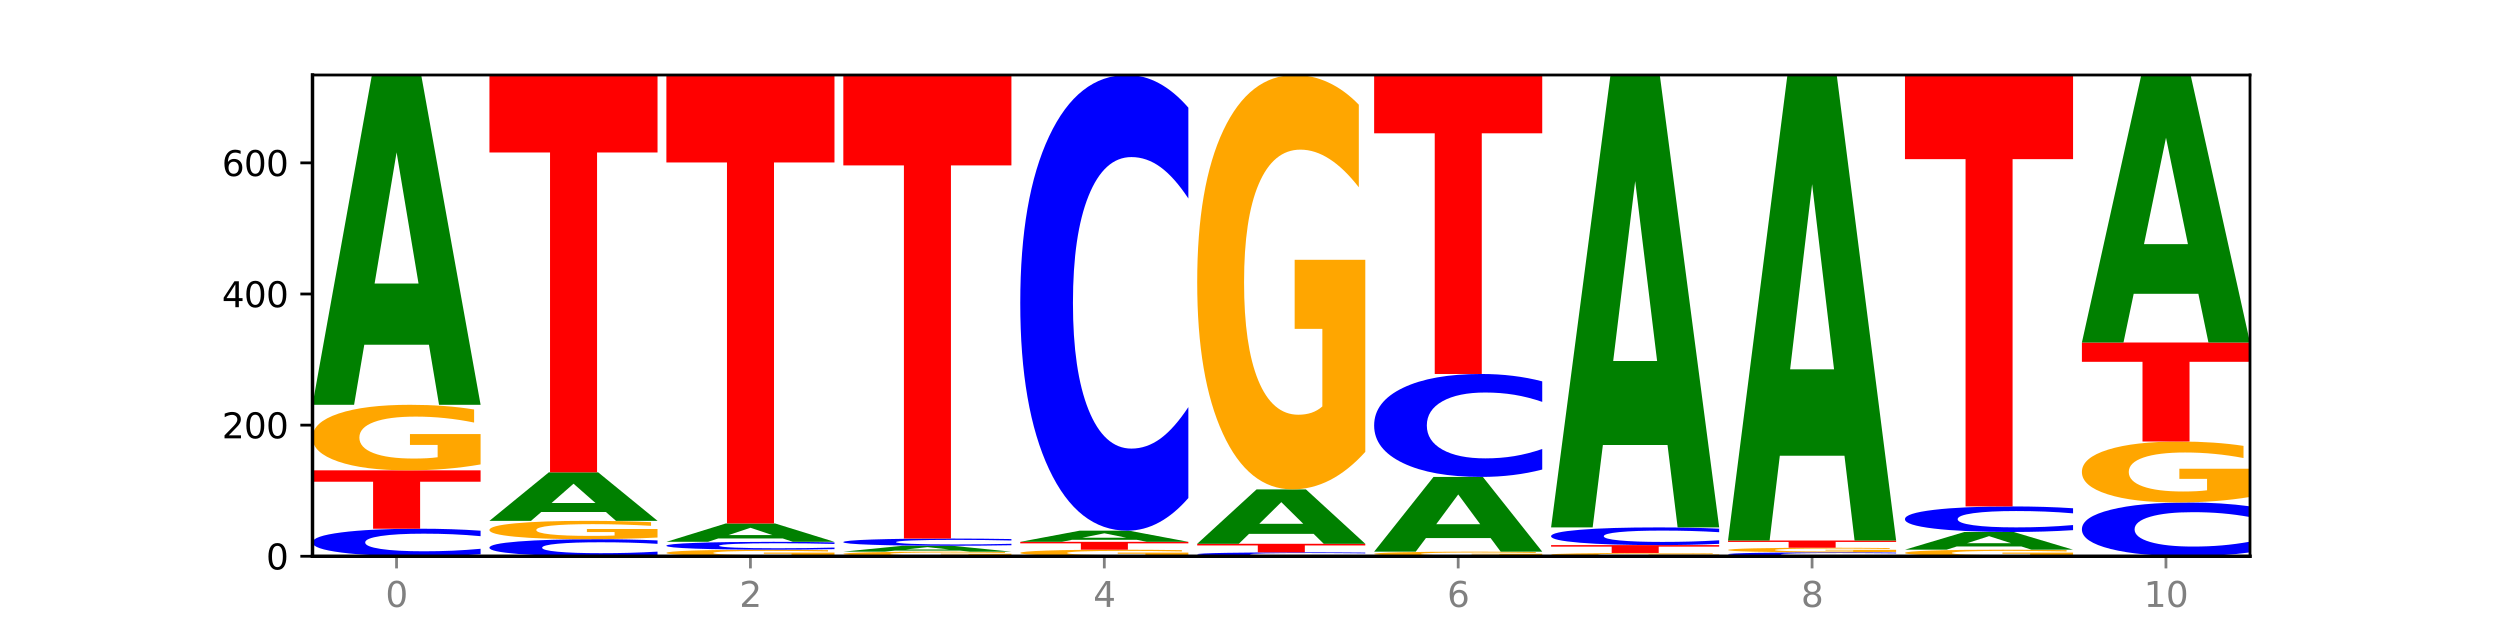 <?xml version="1.0" encoding="utf-8" standalone="no"?>
<!DOCTYPE svg PUBLIC "-//W3C//DTD SVG 1.1//EN"
  "http://www.w3.org/Graphics/SVG/1.1/DTD/svg11.dtd">
<svg xmlns:xlink="http://www.w3.org/1999/xlink" width="720pt" height="180pt" viewBox="0 0 720 180" xmlns="http://www.w3.org/2000/svg" version="1.1">
 <defs>
  <style type="text/css">*{stroke-linejoin: round; stroke-linecap: butt}</style>
 </defs>
 <g id="figure_1">
  <g id="patch_1">
   <path d="M 0 180 
L 720 180 
L 720 0 
L 0 0 
z
" style="fill: #ffffff"/>
  </g>
  <g id="axes_1">
   <g id="patch_2">
    <path d="M 90 160.2 
L 648 160.2 
L 648 21.6 
L 90 21.6 
z
" style="fill: #ffffff"/>
   </g>
   <g id="line2d_1">
    <path d="M 90 160.2 
L 648 160.2 
" clip-path="url(#p310aa14daa)" style="fill: none; stroke: #000000; stroke-width: 0.5; stroke-linecap: square"/>
   </g>
   <g id="patch_3">
    <path d="M 138.411 159.632 
Q 134.361 159.913 129.983 160.056 
Q 125.604 160.2 120.835 160.2 
Q 106.613 160.2 98.306 159.132 
Q 90 158.064 90 156.237 
Q 90 154.404 98.306 153.337 
Q 106.613 152.269 120.835 152.269 
Q 125.604 152.269 129.983 152.413 
Q 134.361 152.556 138.411 152.838 
L 138.411 154.419 
Q 134.325 154.045 130.361 153.871 
Q 126.397 153.698 122.018 153.698 
Q 114.163 153.698 109.662 154.374 
Q 105.173 155.049 105.173 156.237 
Q 105.173 157.42 109.662 158.096 
Q 114.163 158.771 122.018 158.771 
Q 126.397 158.771 130.361 158.598 
Q 134.325 158.422 138.411 158.049 
L 138.411 159.632 
z
" clip-path="url(#p310aa14daa)" style="fill: #0000ff"/>
   </g>
   <g id="patch_4">
    <path d="M 90 135.463 
L 138.411 135.463 
L 138.411 138.741 
L 120.994 138.741 
L 120.994 152.269 
L 107.45 152.269 
L 107.45 138.741 
L 90 138.741 
L 90 135.463 
z
" clip-path="url(#p310aa14daa)" style="fill: #ff0000"/>
   </g>
   <g id="patch_5">
    <path d="M 138.411 133.755 
Q 133.529 134.609 128.277 135.038 
Q 123.026 135.463 117.428 135.463 
Q 104.777 135.463 97.389 132.92 
Q 90 130.377 90 126.028 
Q 90 121.628 97.519 119.104 
Q 105.048 116.581 118.144 116.581 
Q 123.189 116.581 127.811 116.924 
Q 132.444 117.263 136.545 117.934 
L 136.545 121.698 
Q 132.313 120.836 128.126 120.411 
Q 123.938 119.982 119.728 119.982 
Q 111.938 119.982 107.717 121.55 
Q 103.497 123.114 103.497 126.028 
Q 103.497 128.914 107.566 130.49 
Q 111.634 132.062 119.12 132.062 
Q 121.16 132.062 122.907 131.972 
Q 124.654 131.879 126.042 131.684 
L 126.042 128.15 
L 118.068 128.15 
L 118.068 125.002 
L 138.411 125.002 
L 138.411 133.755 
z
" clip-path="url(#p310aa14daa)" style="fill: #ffa600"/>
   </g>
   <g id="patch_6">
    <path d="M 123.534 99.278 
L 104.916 99.278 
L 101.977 116.581 
L 90 116.581 
L 107.104 21.6 
L 121.307 21.6 
L 138.411 116.581 
L 126.444 116.581 
L 123.534 99.278 
z
M 107.886 81.65 
L 120.535 81.65 
L 114.22 43.869 
L 107.886 81.65 
z
" clip-path="url(#p310aa14daa)" style="fill: #008000"/>
   </g>
   <g id="patch_7">
    <path d="M 189.37 159.848 
Q 185.32 160.023 180.942 160.111 
Q 176.563 160.2 171.794 160.2 
Q 157.572 160.2 149.265 159.539 
Q 140.959 158.878 140.959 157.747 
Q 140.959 156.612 149.265 155.952 
Q 157.572 155.29 171.794 155.29 
Q 176.563 155.29 180.942 155.38 
Q 185.32 155.468 189.37 155.642 
L 189.37 156.621 
Q 185.284 156.39 181.32 156.282 
Q 177.356 156.175 172.977 156.175 
Q 165.122 156.175 160.621 156.594 
Q 156.132 157.011 156.132 157.747 
Q 156.132 158.479 160.621 158.898 
Q 165.122 159.316 172.977 159.316 
Q 177.356 159.316 181.32 159.208 
Q 185.284 159.1 189.37 158.868 
L 189.37 159.848 
z
" clip-path="url(#p310aa14daa)" style="fill: #0000ff"/>
   </g>
   <g id="patch_8">
    <path d="M 189.37 154.812 
Q 184.488 155.051 179.236 155.171 
Q 173.985 155.29 168.387 155.29 
Q 155.736 155.29 148.347 154.578 
Q 140.959 153.866 140.959 152.649 
Q 140.959 151.417 148.478 150.71 
Q 156.007 150.003 169.103 150.003 
Q 174.148 150.003 178.77 150.099 
Q 183.403 150.194 187.504 150.382 
L 187.504 151.436 
Q 183.272 151.195 179.084 151.076 
Q 174.896 150.956 170.687 150.956 
Q 162.897 150.956 158.676 151.395 
Q 154.456 151.833 154.456 152.649 
Q 154.456 153.457 158.524 153.898 
Q 162.593 154.338 170.079 154.338 
Q 172.119 154.338 173.866 154.313 
Q 175.613 154.287 177.001 154.232 
L 177.001 153.243 
L 169.027 153.243 
L 169.027 152.361 
L 189.37 152.361 
L 189.37 154.812 
z
" clip-path="url(#p310aa14daa)" style="fill: #ffa600"/>
   </g>
   <g id="patch_9">
    <path d="M 174.493 147.458 
L 155.875 147.458 
L 152.935 150.003 
L 140.959 150.003 
L 158.063 136.03 
L 172.266 136.03 
L 189.37 150.003 
L 177.403 150.003 
L 174.493 147.458 
z
M 158.845 144.864 
L 171.494 144.864 
L 165.179 139.306 
L 158.845 144.864 
z
" clip-path="url(#p310aa14daa)" style="fill: #008000"/>
   </g>
   <g id="patch_10">
    <path d="M 140.959 21.6 
L 189.37 21.6 
L 189.37 43.917 
L 171.953 43.917 
L 171.953 136.03 
L 158.409 136.03 
L 158.409 43.917 
L 140.959 43.917 
L 140.959 21.6 
z
" clip-path="url(#p310aa14daa)" style="fill: #ff0000"/>
   </g>
   <g id="patch_11">
    <path d="M 240.329 160.029 
Q 235.446 160.115 230.195 160.157 
Q 224.944 160.2 219.346 160.2 
Q 206.695 160.2 199.306 159.946 
Q 191.918 159.691 191.918 159.256 
Q 191.918 158.816 199.437 158.564 
Q 206.966 158.312 220.062 158.312 
Q 225.107 158.312 229.729 158.346 
Q 234.361 158.38 238.463 158.447 
L 238.463 158.823 
Q 234.231 158.737 230.043 158.695 
Q 225.855 158.652 221.646 158.652 
Q 213.856 158.652 209.635 158.809 
Q 205.415 158.965 205.415 159.256 
Q 205.415 159.545 209.483 159.703 
Q 213.552 159.86 221.038 159.86 
Q 223.078 159.86 224.825 159.851 
Q 226.571 159.842 227.96 159.822 
L 227.96 159.469 
L 219.986 159.469 
L 219.986 159.154 
L 240.329 159.154 
L 240.329 160.029 
z
" clip-path="url(#p310aa14daa)" style="fill: #ffa600"/>
   </g>
   <g id="patch_12">
    <path d="M 240.329 158.149 
Q 236.279 158.23 231.9 158.271 
Q 227.522 158.312 222.753 158.312 
Q 208.53 158.312 200.224 158.007 
Q 191.918 157.701 191.918 157.179 
Q 191.918 156.656 200.224 156.351 
Q 208.53 156.046 222.753 156.046 
Q 227.522 156.046 231.9 156.087 
Q 236.279 156.128 240.329 156.208 
L 240.329 156.66 
Q 236.243 156.553 232.279 156.504 
Q 228.314 156.454 223.936 156.454 
Q 216.081 156.454 211.58 156.647 
Q 207.091 156.84 207.091 157.179 
Q 207.091 157.517 211.58 157.711 
Q 216.081 157.904 223.936 157.904 
Q 228.314 157.904 232.279 157.854 
Q 236.243 157.804 240.329 157.697 
L 240.329 158.149 
z
" clip-path="url(#p310aa14daa)" style="fill: #0000ff"/>
   </g>
   <g id="patch_13">
    <path d="M 225.452 155.083 
L 206.834 155.083 
L 203.894 156.046 
L 191.918 156.046 
L 209.021 150.759 
L 223.225 150.759 
L 240.329 156.046 
L 228.362 156.046 
L 225.452 155.083 
z
M 209.803 154.101 
L 222.453 154.101 
L 216.138 151.998 
L 209.803 154.101 
z
" clip-path="url(#p310aa14daa)" style="fill: #008000"/>
   </g>
   <g id="patch_14">
    <path d="M 191.918 21.6 
L 240.329 21.6 
L 240.329 46.79 
L 222.912 46.79 
L 222.912 150.759 
L 209.368 150.759 
L 209.368 46.79 
L 191.918 46.79 
L 191.918 21.6 
z
" clip-path="url(#p310aa14daa)" style="fill: #ff0000"/>
   </g>
   <g id="patch_15">
    <path d="M 291.288 160.08 
Q 286.405 160.14 281.154 160.17 
Q 275.903 160.2 270.305 160.2 
Q 257.654 160.2 250.265 160.022 
Q 242.877 159.844 242.877 159.54 
Q 242.877 159.232 250.395 159.055 
Q 257.925 158.878 271.021 158.878 
Q 276.066 158.878 280.688 158.902 
Q 285.32 158.926 289.422 158.973 
L 289.422 159.236 
Q 285.19 159.176 281.002 159.146 
Q 276.814 159.116 272.605 159.116 
Q 264.815 159.116 260.594 159.226 
Q 256.374 159.336 256.374 159.54 
Q 256.374 159.742 260.442 159.852 
Q 264.511 159.962 271.997 159.962 
Q 274.037 159.962 275.784 159.956 
Q 277.53 159.949 278.919 159.935 
L 278.919 159.688 
L 270.945 159.688 
L 270.945 159.468 
L 291.288 159.468 
L 291.288 160.08 
z
" clip-path="url(#p310aa14daa)" style="fill: #ffa600"/>
   </g>
   <g id="patch_16">
    <path d="M 276.411 158.569 
L 257.793 158.569 
L 254.853 158.878 
L 242.877 158.878 
L 259.98 157.179 
L 274.184 157.179 
L 291.288 158.878 
L 279.321 158.878 
L 276.411 158.569 
z
M 260.762 158.253 
L 273.412 158.253 
L 267.097 157.577 
L 260.762 158.253 
z
" clip-path="url(#p310aa14daa)" style="fill: #008000"/>
   </g>
   <g id="patch_17">
    <path d="M 291.288 157.03 
Q 287.238 157.104 282.859 157.141 
Q 278.481 157.179 273.711 157.179 
Q 259.489 157.179 251.183 156.899 
Q 242.877 156.619 242.877 156.141 
Q 242.877 155.661 251.183 155.381 
Q 259.489 155.102 273.711 155.102 
Q 278.481 155.102 282.859 155.139 
Q 287.238 155.177 291.288 155.251 
L 291.288 155.665 
Q 287.202 155.567 283.237 155.521 
Q 279.273 155.476 274.895 155.476 
Q 267.04 155.476 262.539 155.653 
Q 258.05 155.83 258.05 156.141 
Q 258.05 156.451 262.539 156.628 
Q 267.04 156.805 274.895 156.805 
Q 279.273 156.805 283.237 156.759 
Q 287.202 156.713 291.288 156.615 
L 291.288 157.03 
z
" clip-path="url(#p310aa14daa)" style="fill: #0000ff"/>
   </g>
   <g id="patch_18">
    <path d="M 242.877 21.6 
L 291.288 21.6 
L 291.288 47.637 
L 273.871 47.637 
L 273.871 155.102 
L 260.327 155.102 
L 260.327 47.637 
L 242.877 47.637 
L 242.877 21.6 
z
" clip-path="url(#p310aa14daa)" style="fill: #ff0000"/>
   </g>
   <g id="patch_19">
    <path d="M 342.247 160.029 
Q 337.364 160.115 332.113 160.157 
Q 326.862 160.2 321.263 160.2 
Q 308.613 160.2 301.224 159.946 
Q 293.836 159.691 293.836 159.256 
Q 293.836 158.816 301.354 158.564 
Q 308.884 158.312 321.98 158.312 
Q 327.025 158.312 331.647 158.346 
Q 336.279 158.38 340.38 158.447 
L 340.38 158.823 
Q 336.149 158.737 331.961 158.695 
Q 327.773 158.652 323.564 158.652 
Q 315.774 158.652 311.553 158.809 
Q 307.333 158.965 307.333 159.256 
Q 307.333 159.545 311.401 159.703 
Q 315.47 159.86 322.956 159.86 
Q 324.996 159.86 326.742 159.851 
Q 328.489 159.842 329.878 159.822 
L 329.878 159.469 
L 321.904 159.469 
L 321.904 159.154 
L 342.247 159.154 
L 342.247 160.029 
z
" clip-path="url(#p310aa14daa)" style="fill: #ffa600"/>
   </g>
   <g id="patch_20">
    <path d="M 293.836 156.046 
L 342.247 156.046 
L 342.247 156.488 
L 324.83 156.488 
L 324.83 158.312 
L 311.286 158.312 
L 311.286 156.488 
L 293.836 156.488 
L 293.836 156.046 
z
" clip-path="url(#p310aa14daa)" style="fill: #ff0000"/>
   </g>
   <g id="patch_21">
    <path d="M 327.37 155.461 
L 308.752 155.461 
L 305.812 156.046 
L 293.836 156.046 
L 310.939 152.836 
L 325.143 152.836 
L 342.247 156.046 
L 330.28 156.046 
L 327.37 155.461 
z
M 311.721 154.865 
L 324.371 154.865 
L 318.056 153.588 
L 311.721 154.865 
z
" clip-path="url(#p310aa14daa)" style="fill: #008000"/>
   </g>
   <g id="patch_22">
    <path d="M 342.247 143.429 
Q 338.197 148.092 333.818 150.45 
Q 329.439 152.836 324.67 152.836 
Q 310.448 152.836 302.142 135.16 
Q 293.836 117.485 293.836 87.259 
Q 293.836 56.923 302.142 39.275 
Q 310.448 21.6 324.67 21.6 
Q 329.439 21.6 333.818 23.986 
Q 338.197 26.344 342.247 31.007 
L 342.247 57.167 
Q 338.16 50.986 334.196 48.113 
Q 330.232 45.239 325.853 45.239 
Q 317.998 45.239 313.498 56.435 
Q 309.009 67.604 309.009 87.259 
Q 309.009 106.831 313.498 118.027 
Q 317.998 129.196 325.853 129.196 
Q 330.232 129.196 334.196 126.323 
Q 338.16 123.422 342.247 117.241 
L 342.247 143.429 
z
" clip-path="url(#p310aa14daa)" style="fill: #0000ff"/>
   </g>
   <g id="patch_23">
    <path d="M 393.205 160.119 
Q 389.156 160.159 384.777 160.179 
Q 380.398 160.2 375.629 160.2 
Q 361.407 160.2 353.101 160.047 
Q 344.795 159.895 344.795 159.634 
Q 344.795 159.372 353.101 159.22 
Q 361.407 159.067 375.629 159.067 
Q 380.398 159.067 384.777 159.088 
Q 389.156 159.108 393.205 159.148 
L 393.205 159.374 
Q 389.119 159.321 385.155 159.296 
Q 381.191 159.271 376.812 159.271 
Q 368.957 159.271 364.457 159.368 
Q 359.968 159.464 359.968 159.634 
Q 359.968 159.803 364.457 159.899 
Q 368.957 159.996 376.812 159.996 
Q 381.191 159.996 385.155 159.971 
Q 389.119 159.946 393.205 159.893 
L 393.205 160.119 
z
" clip-path="url(#p310aa14daa)" style="fill: #0000ff"/>
   </g>
   <g id="patch_24">
    <path d="M 344.795 156.612 
L 393.205 156.612 
L 393.205 157.091 
L 375.789 157.091 
L 375.789 159.067 
L 362.245 159.067 
L 362.245 157.091 
L 344.795 157.091 
L 344.795 156.612 
z
" clip-path="url(#p310aa14daa)" style="fill: #ff0000"/>
   </g>
   <g id="patch_25">
    <path d="M 378.329 153.757 
L 359.711 153.757 
L 356.771 156.612 
L 344.795 156.612 
L 361.898 140.94 
L 376.102 140.94 
L 393.205 156.612 
L 381.239 156.612 
L 378.329 153.757 
z
M 362.68 150.848 
L 375.33 150.848 
L 369.015 144.614 
L 362.68 150.848 
z
" clip-path="url(#p310aa14daa)" style="fill: #008000"/>
   </g>
   <g id="patch_26">
    <path d="M 393.205 130.142 
Q 388.323 135.541 383.072 138.252 
Q 377.821 140.94 372.222 140.94 
Q 359.572 140.94 352.183 124.867 
Q 344.795 108.794 344.795 81.307 
Q 344.795 53.499 352.313 37.55 
Q 359.843 21.6 372.938 21.6 
Q 377.983 21.6 382.605 23.769 
Q 387.238 25.914 391.339 30.154 
L 391.339 53.943 
Q 387.108 48.495 382.92 45.808 
Q 378.732 43.096 374.522 43.096 
Q 366.732 43.096 362.512 53.006 
Q 358.291 62.892 358.291 81.307 
Q 358.291 99.549 362.36 109.508 
Q 366.429 119.443 373.915 119.443 
Q 375.955 119.443 377.701 118.876 
Q 379.448 118.284 380.837 117.052 
L 380.837 94.717 
L 372.862 94.717 
L 372.862 74.823 
L 393.205 74.823 
L 393.205 130.142 
z
" clip-path="url(#p310aa14daa)" style="fill: #ffa600"/>
   </g>
   <g id="patch_27">
    <path d="M 444.164 160.08 
Q 439.282 160.14 434.031 160.17 
Q 428.78 160.2 423.181 160.2 
Q 410.531 160.2 403.142 160.022 
Q 395.753 159.844 395.753 159.54 
Q 395.753 159.232 403.272 159.055 
Q 410.802 158.878 423.897 158.878 
Q 428.942 158.878 433.564 158.902 
Q 438.197 158.926 442.298 158.973 
L 442.298 159.236 
Q 438.067 159.176 433.879 159.146 
Q 429.691 159.116 425.481 159.116 
Q 417.691 159.116 413.471 159.226 
Q 409.25 159.336 409.25 159.54 
Q 409.25 159.742 413.319 159.852 
Q 417.388 159.962 424.874 159.962 
Q 426.914 159.962 428.66 159.956 
Q 430.407 159.949 431.796 159.935 
L 431.796 159.688 
L 423.821 159.688 
L 423.821 159.468 
L 444.164 159.468 
L 444.164 160.08 
z
" clip-path="url(#p310aa14daa)" style="fill: #ffa600"/>
   </g>
   <g id="patch_28">
    <path d="M 429.288 154.957 
L 410.67 154.957 
L 407.73 158.878 
L 395.753 158.878 
L 412.857 137.352 
L 427.061 137.352 
L 444.164 158.878 
L 432.198 158.878 
L 429.288 154.957 
z
M 413.639 150.961 
L 426.289 150.961 
L 419.974 142.399 
L 413.639 150.961 
z
" clip-path="url(#p310aa14daa)" style="fill: #008000"/>
   </g>
   <g id="patch_29">
    <path d="M 444.164 135.227 
Q 440.115 136.28 435.736 136.813 
Q 431.357 137.352 426.588 137.352 
Q 412.366 137.352 404.06 133.359 
Q 395.753 129.366 395.753 122.538 
Q 395.753 115.685 404.06 111.699 
Q 412.366 107.706 426.588 107.706 
Q 431.357 107.706 435.736 108.245 
Q 440.115 108.777 444.164 109.831 
L 444.164 115.74 
Q 440.078 114.344 436.114 113.695 
Q 432.15 113.046 427.771 113.046 
Q 419.916 113.046 415.415 115.575 
Q 410.927 118.098 410.927 122.538 
Q 410.927 126.959 415.415 129.489 
Q 419.916 132.012 427.771 132.012 
Q 432.15 132.012 436.114 131.363 
Q 440.078 130.707 444.164 129.311 
L 444.164 135.227 
z
" clip-path="url(#p310aa14daa)" style="fill: #0000ff"/>
   </g>
   <g id="patch_30">
    <path d="M 395.753 21.6 
L 444.164 21.6 
L 444.164 38.393 
L 426.748 38.393 
L 426.748 107.706 
L 413.204 107.706 
L 413.204 38.393 
L 395.753 38.393 
L 395.753 21.6 
z
" clip-path="url(#p310aa14daa)" style="fill: #ff0000"/>
   </g>
   <g id="patch_31">
    <path d="M 495.123 160.115 
Q 490.241 160.157 484.99 160.179 
Q 479.739 160.2 474.14 160.2 
Q 461.489 160.2 454.101 160.073 
Q 446.712 159.946 446.712 159.728 
Q 446.712 159.508 454.231 159.382 
Q 461.761 159.256 474.856 159.256 
Q 479.901 159.256 484.523 159.273 
Q 489.156 159.29 493.257 159.324 
L 493.257 159.512 
Q 489.026 159.469 484.838 159.447 
Q 480.65 159.426 476.44 159.426 
Q 468.65 159.426 464.43 159.504 
Q 460.209 159.583 460.209 159.728 
Q 460.209 159.873 464.278 159.951 
Q 468.346 160.03 475.833 160.03 
Q 477.872 160.03 479.619 160.025 
Q 481.366 160.021 482.755 160.011 
L 482.755 159.834 
L 474.78 159.834 
L 474.78 159.677 
L 495.123 159.677 
L 495.123 160.115 
z
" clip-path="url(#p310aa14daa)" style="fill: #ffa600"/>
   </g>
   <g id="patch_32">
    <path d="M 446.712 156.99 
L 495.123 156.99 
L 495.123 157.432 
L 477.707 157.432 
L 477.707 159.256 
L 464.163 159.256 
L 464.163 157.432 
L 446.712 157.432 
L 446.712 156.99 
z
" clip-path="url(#p310aa14daa)" style="fill: #ff0000"/>
   </g>
   <g id="patch_33">
    <path d="M 495.123 156.624 
Q 491.074 156.806 486.695 156.897 
Q 482.316 156.99 477.547 156.99 
Q 463.325 156.99 455.019 156.303 
Q 446.712 155.617 446.712 154.442 
Q 446.712 153.264 455.019 152.578 
Q 463.325 151.892 477.547 151.892 
Q 482.316 151.892 486.695 151.984 
Q 491.074 152.076 495.123 152.257 
L 495.123 153.273 
Q 491.037 153.033 487.073 152.922 
Q 483.109 152.81 478.73 152.81 
Q 470.875 152.81 466.374 153.245 
Q 461.886 153.679 461.886 154.442 
Q 461.886 155.203 466.374 155.638 
Q 470.875 156.072 478.73 156.072 
Q 483.109 156.072 487.073 155.96 
Q 491.037 155.847 495.123 155.607 
L 495.123 156.624 
z
" clip-path="url(#p310aa14daa)" style="fill: #0000ff"/>
   </g>
   <g id="patch_34">
    <path d="M 480.247 128.156 
L 461.629 128.156 
L 458.689 151.892 
L 446.712 151.892 
L 463.816 21.6 
L 478.02 21.6 
L 495.123 151.892 
L 483.157 151.892 
L 480.247 128.156 
z
M 464.598 103.975 
L 477.248 103.975 
L 470.933 52.148 
L 464.598 103.975 
z
" clip-path="url(#p310aa14daa)" style="fill: #008000"/>
   </g>
   <g id="patch_35">
    <path d="M 546.082 160.119 
Q 542.033 160.159 537.654 160.179 
Q 533.275 160.2 528.506 160.2 
Q 514.284 160.2 505.978 160.047 
Q 497.671 159.895 497.671 159.634 
Q 497.671 159.372 505.978 159.22 
Q 514.284 159.067 528.506 159.067 
Q 533.275 159.067 537.654 159.088 
Q 542.033 159.108 546.082 159.148 
L 546.082 159.374 
Q 541.996 159.321 538.032 159.296 
Q 534.068 159.271 529.689 159.271 
Q 521.834 159.271 517.333 159.368 
Q 512.845 159.464 512.845 159.634 
Q 512.845 159.803 517.333 159.899 
Q 521.834 159.996 529.689 159.996 
Q 534.068 159.996 538.032 159.971 
Q 541.996 159.946 546.082 159.893 
L 546.082 160.119 
z
" clip-path="url(#p310aa14daa)" style="fill: #0000ff"/>
   </g>
   <g id="patch_36">
    <path d="M 546.082 158.947 
Q 541.2 159.007 535.949 159.037 
Q 530.697 159.067 525.099 159.067 
Q 512.448 159.067 505.06 158.889 
Q 497.671 158.711 497.671 158.407 
Q 497.671 158.099 505.19 157.922 
Q 512.72 157.745 525.815 157.745 
Q 530.86 157.745 535.482 157.769 
Q 540.115 157.793 544.216 157.84 
L 544.216 158.103 
Q 539.985 158.043 535.797 158.013 
Q 531.609 157.983 527.399 157.983 
Q 519.609 157.983 515.389 158.093 
Q 511.168 158.203 511.168 158.407 
Q 511.168 158.609 515.237 158.719 
Q 519.305 158.829 526.792 158.829 
Q 528.831 158.829 530.578 158.823 
Q 532.325 158.816 533.714 158.802 
L 533.714 158.555 
L 525.739 158.555 
L 525.739 158.335 
L 546.082 158.335 
L 546.082 158.947 
z
" clip-path="url(#p310aa14daa)" style="fill: #ffa600"/>
   </g>
   <g id="patch_37">
    <path d="M 497.671 155.668 
L 546.082 155.668 
L 546.082 156.073 
L 528.666 156.073 
L 528.666 157.745 
L 515.122 157.745 
L 515.122 156.073 
L 497.671 156.073 
L 497.671 155.668 
z
" clip-path="url(#p310aa14daa)" style="fill: #ff0000"/>
   </g>
   <g id="patch_38">
    <path d="M 531.206 131.245 
L 512.587 131.245 
L 509.648 155.668 
L 497.671 155.668 
L 514.775 21.6 
L 528.979 21.6 
L 546.082 155.668 
L 534.116 155.668 
L 531.206 131.245 
z
M 515.557 106.362 
L 528.206 106.362 
L 521.892 53.034 
L 515.557 106.362 
z
" clip-path="url(#p310aa14daa)" style="fill: #008000"/>
   </g>
   <g id="patch_39">
    <path d="M 597.041 160.029 
Q 592.159 160.115 586.908 160.157 
Q 581.656 160.2 576.058 160.2 
Q 563.407 160.2 556.019 159.946 
Q 548.63 159.691 548.63 159.256 
Q 548.63 158.816 556.149 158.564 
Q 563.679 158.312 576.774 158.312 
Q 581.819 158.312 586.441 158.346 
Q 591.074 158.38 595.175 158.447 
L 595.175 158.823 
Q 590.944 158.737 586.756 158.695 
Q 582.568 158.652 578.358 158.652 
Q 570.568 158.652 566.348 158.809 
Q 562.127 158.965 562.127 159.256 
Q 562.127 159.545 566.196 159.703 
Q 570.264 159.86 577.75 159.86 
Q 579.79 159.86 581.537 159.851 
Q 583.284 159.842 584.673 159.822 
L 584.673 159.469 
L 576.698 159.469 
L 576.698 159.154 
L 597.041 159.154 
L 597.041 160.029 
z
" clip-path="url(#p310aa14daa)" style="fill: #ffa600"/>
   </g>
   <g id="patch_40">
    <path d="M 582.164 157.383 
L 563.546 157.383 
L 560.607 158.312 
L 548.63 158.312 
L 565.734 153.213 
L 579.937 153.213 
L 597.041 158.312 
L 585.074 158.312 
L 582.164 157.383 
z
M 566.516 156.437 
L 579.165 156.437 
L 572.85 154.409 
L 566.516 156.437 
z
" clip-path="url(#p310aa14daa)" style="fill: #008000"/>
   </g>
   <g id="patch_41">
    <path d="M 597.041 152.685 
Q 592.992 152.947 588.613 153.079 
Q 584.234 153.213 579.465 153.213 
Q 565.243 153.213 556.936 152.222 
Q 548.63 151.23 548.63 149.533 
Q 548.63 147.831 556.936 146.841 
Q 565.243 145.849 579.465 145.849 
Q 584.234 145.849 588.613 145.983 
Q 592.992 146.115 597.041 146.377 
L 597.041 147.845 
Q 592.955 147.498 588.991 147.337 
Q 585.027 147.176 580.648 147.176 
Q 572.793 147.176 568.292 147.804 
Q 563.804 148.431 563.804 149.533 
Q 563.804 150.632 568.292 151.26 
Q 572.793 151.887 580.648 151.887 
Q 585.027 151.887 588.991 151.726 
Q 592.955 151.563 597.041 151.216 
L 597.041 152.685 
z
" clip-path="url(#p310aa14daa)" style="fill: #0000ff"/>
   </g>
   <g id="patch_42">
    <path d="M 548.63 21.6 
L 597.041 21.6 
L 597.041 45.832 
L 579.624 45.832 
L 579.624 145.849 
L 566.081 145.849 
L 566.081 45.832 
L 548.63 45.832 
L 548.63 21.6 
z
" clip-path="url(#p310aa14daa)" style="fill: #ff0000"/>
   </g>
   <g id="patch_43">
    <path d="M 648 159.09 
Q 643.951 159.64 639.572 159.919 
Q 635.193 160.2 630.424 160.2 
Q 616.202 160.2 607.895 158.115 
Q 599.589 156.029 599.589 152.463 
Q 599.589 148.884 607.895 146.801 
Q 616.202 144.716 630.424 144.716 
Q 635.193 144.716 639.572 144.998 
Q 643.951 145.276 648 145.826 
L 648 148.913 
Q 643.914 148.183 639.95 147.844 
Q 635.986 147.505 631.607 147.505 
Q 623.752 147.505 619.251 148.826 
Q 614.762 150.144 614.762 152.463 
Q 614.762 154.772 619.251 156.093 
Q 623.752 157.411 631.607 157.411 
Q 635.986 157.411 639.95 157.072 
Q 643.914 156.73 648 156 
L 648 159.09 
z
" clip-path="url(#p310aa14daa)" style="fill: #0000ff"/>
   </g>
   <g id="patch_44">
    <path d="M 648 143.127 
Q 643.118 143.922 637.866 144.321 
Q 632.615 144.716 627.017 144.716 
Q 614.366 144.716 606.978 142.351 
Q 599.589 139.986 599.589 135.941 
Q 599.589 131.849 607.108 129.502 
Q 614.637 127.155 627.733 127.155 
Q 632.778 127.155 637.4 127.474 
Q 642.033 127.79 646.134 128.414 
L 646.134 131.914 
Q 641.903 131.113 637.715 130.717 
Q 633.527 130.318 629.317 130.318 
Q 621.527 130.318 617.306 131.777 
Q 613.086 133.231 613.086 135.941 
Q 613.086 138.625 617.155 140.091 
Q 621.223 141.553 628.709 141.553 
Q 630.749 141.553 632.496 141.469 
Q 634.243 141.382 635.631 141.201 
L 635.631 137.914 
L 627.657 137.914 
L 627.657 134.987 
L 648 134.987 
L 648 143.127 
z
" clip-path="url(#p310aa14daa)" style="fill: #ffa600"/>
   </g>
   <g id="patch_45">
    <path d="M 599.589 98.642 
L 648 98.642 
L 648 104.203 
L 630.583 104.203 
L 630.583 127.155 
L 617.04 127.155 
L 617.04 104.203 
L 599.589 104.203 
L 599.589 98.642 
z
" clip-path="url(#p310aa14daa)" style="fill: #ff0000"/>
   </g>
   <g id="patch_46">
    <path d="M 633.123 84.607 
L 614.505 84.607 
L 611.566 98.642 
L 599.589 98.642 
L 616.693 21.6 
L 630.896 21.6 
L 648 98.642 
L 636.033 98.642 
L 633.123 84.607 
z
M 617.475 70.308 
L 630.124 70.308 
L 623.809 39.663 
L 617.475 70.308 
z
" clip-path="url(#p310aa14daa)" style="fill: #008000"/>
   </g>
   <g id="matplotlib.axis_1">
    <g id="xtick_1">
     <g id="line2d_2">
      <defs>
       <path id="m415666d5da" d="M 0 0 
L 0 3.5 
" style="stroke: #808080; stroke-width: 0.8"/>
      </defs>
      <g>
       <use xlink:href="#m415666d5da" x="114.205" y="160.2" style="fill: #808080; stroke: #808080; stroke-width: 0.8"/>
      </g>
     </g>
     <g id="text_1">
      <!-- 0 -->
      <g style="fill: #808080" transform="translate(111.024 174.798) scale(0.1 -0.1)">
       <defs>
        <path id="DejaVuSans-30" d="M 2034 4250 
Q 1547 4250 1301 3770 
Q 1056 3291 1056 2328 
Q 1056 1369 1301 889 
Q 1547 409 2034 409 
Q 2525 409 2770 889 
Q 3016 1369 3016 2328 
Q 3016 3291 2770 3770 
Q 2525 4250 2034 4250 
z
M 2034 4750 
Q 2819 4750 3233 4129 
Q 3647 3509 3647 2328 
Q 3647 1150 3233 529 
Q 2819 -91 2034 -91 
Q 1250 -91 836 529 
Q 422 1150 422 2328 
Q 422 3509 836 4129 
Q 1250 4750 2034 4750 
z
" transform="scale(0.016)"/>
       </defs>
       <use xlink:href="#DejaVuSans-30"/>
      </g>
     </g>
    </g>
    <g id="xtick_2">
     <g id="line2d_3">
      <g>
       <use xlink:href="#m415666d5da" x="216.123" y="160.2" style="fill: #808080; stroke: #808080; stroke-width: 0.8"/>
      </g>
     </g>
     <g id="text_2">
      <!-- 2 -->
      <g style="fill: #808080" transform="translate(212.942 174.798) scale(0.1 -0.1)">
       <defs>
        <path id="DejaVuSans-32" d="M 1228 531 
L 3431 531 
L 3431 0 
L 469 0 
L 469 531 
Q 828 903 1448 1529 
Q 2069 2156 2228 2338 
Q 2531 2678 2651 2914 
Q 2772 3150 2772 3378 
Q 2772 3750 2511 3984 
Q 2250 4219 1831 4219 
Q 1534 4219 1204 4116 
Q 875 4013 500 3803 
L 500 4441 
Q 881 4594 1212 4672 
Q 1544 4750 1819 4750 
Q 2544 4750 2975 4387 
Q 3406 4025 3406 3419 
Q 3406 3131 3298 2873 
Q 3191 2616 2906 2266 
Q 2828 2175 2409 1742 
Q 1991 1309 1228 531 
z
" transform="scale(0.016)"/>
       </defs>
       <use xlink:href="#DejaVuSans-32"/>
      </g>
     </g>
    </g>
    <g id="xtick_3">
     <g id="line2d_4">
      <g>
       <use xlink:href="#m415666d5da" x="318.041" y="160.2" style="fill: #808080; stroke: #808080; stroke-width: 0.8"/>
      </g>
     </g>
     <g id="text_3">
      <!-- 4 -->
      <g style="fill: #808080" transform="translate(314.86 174.798) scale(0.1 -0.1)">
       <defs>
        <path id="DejaVuSans-34" d="M 2419 4116 
L 825 1625 
L 2419 1625 
L 2419 4116 
z
M 2253 4666 
L 3047 4666 
L 3047 1625 
L 3713 1625 
L 3713 1100 
L 3047 1100 
L 3047 0 
L 2419 0 
L 2419 1100 
L 313 1100 
L 313 1709 
L 2253 4666 
z
" transform="scale(0.016)"/>
       </defs>
       <use xlink:href="#DejaVuSans-34"/>
      </g>
     </g>
    </g>
    <g id="xtick_4">
     <g id="line2d_5">
      <g>
       <use xlink:href="#m415666d5da" x="419.959" y="160.2" style="fill: #808080; stroke: #808080; stroke-width: 0.8"/>
      </g>
     </g>
     <g id="text_4">
      <!-- 6 -->
      <g style="fill: #808080" transform="translate(416.778 174.798) scale(0.1 -0.1)">
       <defs>
        <path id="DejaVuSans-36" d="M 2113 2584 
Q 1688 2584 1439 2293 
Q 1191 2003 1191 1497 
Q 1191 994 1439 701 
Q 1688 409 2113 409 
Q 2538 409 2786 701 
Q 3034 994 3034 1497 
Q 3034 2003 2786 2293 
Q 2538 2584 2113 2584 
z
M 3366 4563 
L 3366 3988 
Q 3128 4100 2886 4159 
Q 2644 4219 2406 4219 
Q 1781 4219 1451 3797 
Q 1122 3375 1075 2522 
Q 1259 2794 1537 2939 
Q 1816 3084 2150 3084 
Q 2853 3084 3261 2657 
Q 3669 2231 3669 1497 
Q 3669 778 3244 343 
Q 2819 -91 2113 -91 
Q 1303 -91 875 529 
Q 447 1150 447 2328 
Q 447 3434 972 4092 
Q 1497 4750 2381 4750 
Q 2619 4750 2861 4703 
Q 3103 4656 3366 4563 
z
" transform="scale(0.016)"/>
       </defs>
       <use xlink:href="#DejaVuSans-36"/>
      </g>
     </g>
    </g>
    <g id="xtick_5">
     <g id="line2d_6">
      <g>
       <use xlink:href="#m415666d5da" x="521.877" y="160.2" style="fill: #808080; stroke: #808080; stroke-width: 0.8"/>
      </g>
     </g>
     <g id="text_5">
      <!-- 8 -->
      <g style="fill: #808080" transform="translate(518.695 174.798) scale(0.1 -0.1)">
       <defs>
        <path id="DejaVuSans-38" d="M 2034 2216 
Q 1584 2216 1326 1975 
Q 1069 1734 1069 1313 
Q 1069 891 1326 650 
Q 1584 409 2034 409 
Q 2484 409 2743 651 
Q 3003 894 3003 1313 
Q 3003 1734 2745 1975 
Q 2488 2216 2034 2216 
z
M 1403 2484 
Q 997 2584 770 2862 
Q 544 3141 544 3541 
Q 544 4100 942 4425 
Q 1341 4750 2034 4750 
Q 2731 4750 3128 4425 
Q 3525 4100 3525 3541 
Q 3525 3141 3298 2862 
Q 3072 2584 2669 2484 
Q 3125 2378 3379 2068 
Q 3634 1759 3634 1313 
Q 3634 634 3220 271 
Q 2806 -91 2034 -91 
Q 1263 -91 848 271 
Q 434 634 434 1313 
Q 434 1759 690 2068 
Q 947 2378 1403 2484 
z
M 1172 3481 
Q 1172 3119 1398 2916 
Q 1625 2713 2034 2713 
Q 2441 2713 2670 2916 
Q 2900 3119 2900 3481 
Q 2900 3844 2670 4047 
Q 2441 4250 2034 4250 
Q 1625 4250 1398 4047 
Q 1172 3844 1172 3481 
z
" transform="scale(0.016)"/>
       </defs>
       <use xlink:href="#DejaVuSans-38"/>
      </g>
     </g>
    </g>
    <g id="xtick_6">
     <g id="line2d_7">
      <g>
       <use xlink:href="#m415666d5da" x="623.795" y="160.2" style="fill: #808080; stroke: #808080; stroke-width: 0.8"/>
      </g>
     </g>
     <g id="text_6">
      <!-- 10 -->
      <g style="fill: #808080" transform="translate(617.432 174.798) scale(0.1 -0.1)">
       <defs>
        <path id="DejaVuSans-31" d="M 794 531 
L 1825 531 
L 1825 4091 
L 703 3866 
L 703 4441 
L 1819 4666 
L 2450 4666 
L 2450 531 
L 3481 531 
L 3481 0 
L 794 0 
L 794 531 
z
" transform="scale(0.016)"/>
       </defs>
       <use xlink:href="#DejaVuSans-31"/>
       <use xlink:href="#DejaVuSans-30" x="63.623"/>
      </g>
     </g>
    </g>
   </g>
   <g id="matplotlib.axis_2">
    <g id="ytick_1">
     <g id="line2d_8">
      <defs>
       <path id="m2155efc00e" d="M 0 0 
L -3.5 0 
" style="stroke: #000000; stroke-width: 0.8"/>
      </defs>
      <g>
       <use xlink:href="#m2155efc00e" x="90" y="160.2" style="stroke: #000000; stroke-width: 0.8"/>
      </g>
     </g>
     <g id="text_7">
      <!-- 0 -->
      <g transform="translate(76.638 163.999) scale(0.1 -0.1)">
       <use xlink:href="#DejaVuSans-30"/>
      </g>
     </g>
    </g>
    <g id="ytick_2">
     <g id="line2d_9">
      <g>
       <use xlink:href="#m2155efc00e" x="90" y="122.434" style="stroke: #000000; stroke-width: 0.8"/>
      </g>
     </g>
     <g id="text_8">
      <!-- 200 -->
      <g transform="translate(63.913 126.234) scale(0.1 -0.1)">
       <use xlink:href="#DejaVuSans-32"/>
       <use xlink:href="#DejaVuSans-30" x="63.623"/>
       <use xlink:href="#DejaVuSans-30" x="127.246"/>
      </g>
     </g>
    </g>
    <g id="ytick_3">
     <g id="line2d_10">
      <g>
       <use xlink:href="#m2155efc00e" x="90" y="84.669" style="stroke: #000000; stroke-width: 0.8"/>
      </g>
     </g>
     <g id="text_9">
      <!-- 400 -->
      <g transform="translate(63.913 88.468) scale(0.1 -0.1)">
       <use xlink:href="#DejaVuSans-34"/>
       <use xlink:href="#DejaVuSans-30" x="63.623"/>
       <use xlink:href="#DejaVuSans-30" x="127.246"/>
      </g>
     </g>
    </g>
    <g id="ytick_4">
     <g id="line2d_11">
      <g>
       <use xlink:href="#m2155efc00e" x="90" y="46.903" style="stroke: #000000; stroke-width: 0.8"/>
      </g>
     </g>
     <g id="text_10">
      <!-- 600 -->
      <g transform="translate(63.913 50.702) scale(0.1 -0.1)">
       <use xlink:href="#DejaVuSans-36"/>
       <use xlink:href="#DejaVuSans-30" x="63.623"/>
       <use xlink:href="#DejaVuSans-30" x="127.246"/>
      </g>
     </g>
    </g>
   </g>
   <g id="patch_47">
    <path d="M 90 160.2 
L 90 21.6 
" style="fill: none; stroke: #000000; stroke-linejoin: miter; stroke-linecap: square"/>
   </g>
   <g id="patch_48">
    <path d="M 648 160.2 
L 648 21.6 
" style="fill: none; stroke: #000000; stroke-width: 0.8; stroke-linejoin: miter; stroke-linecap: square"/>
   </g>
   <g id="patch_49">
    <path d="M 90 160.2 
L 648 160.2 
" style="fill: none; stroke: #000000; stroke-linejoin: miter; stroke-linecap: square"/>
   </g>
   <g id="patch_50">
    <path d="M 90 21.6 
L 648 21.6 
" style="fill: none; stroke: #000000; stroke-width: 0.8; stroke-linejoin: miter; stroke-linecap: square"/>
   </g>
  </g>
 </g>
 <defs>
  <clipPath id="p310aa14daa">
   <rect x="90" y="21.6" width="558" height="138.6"/>
  </clipPath>
 </defs>
</svg>
